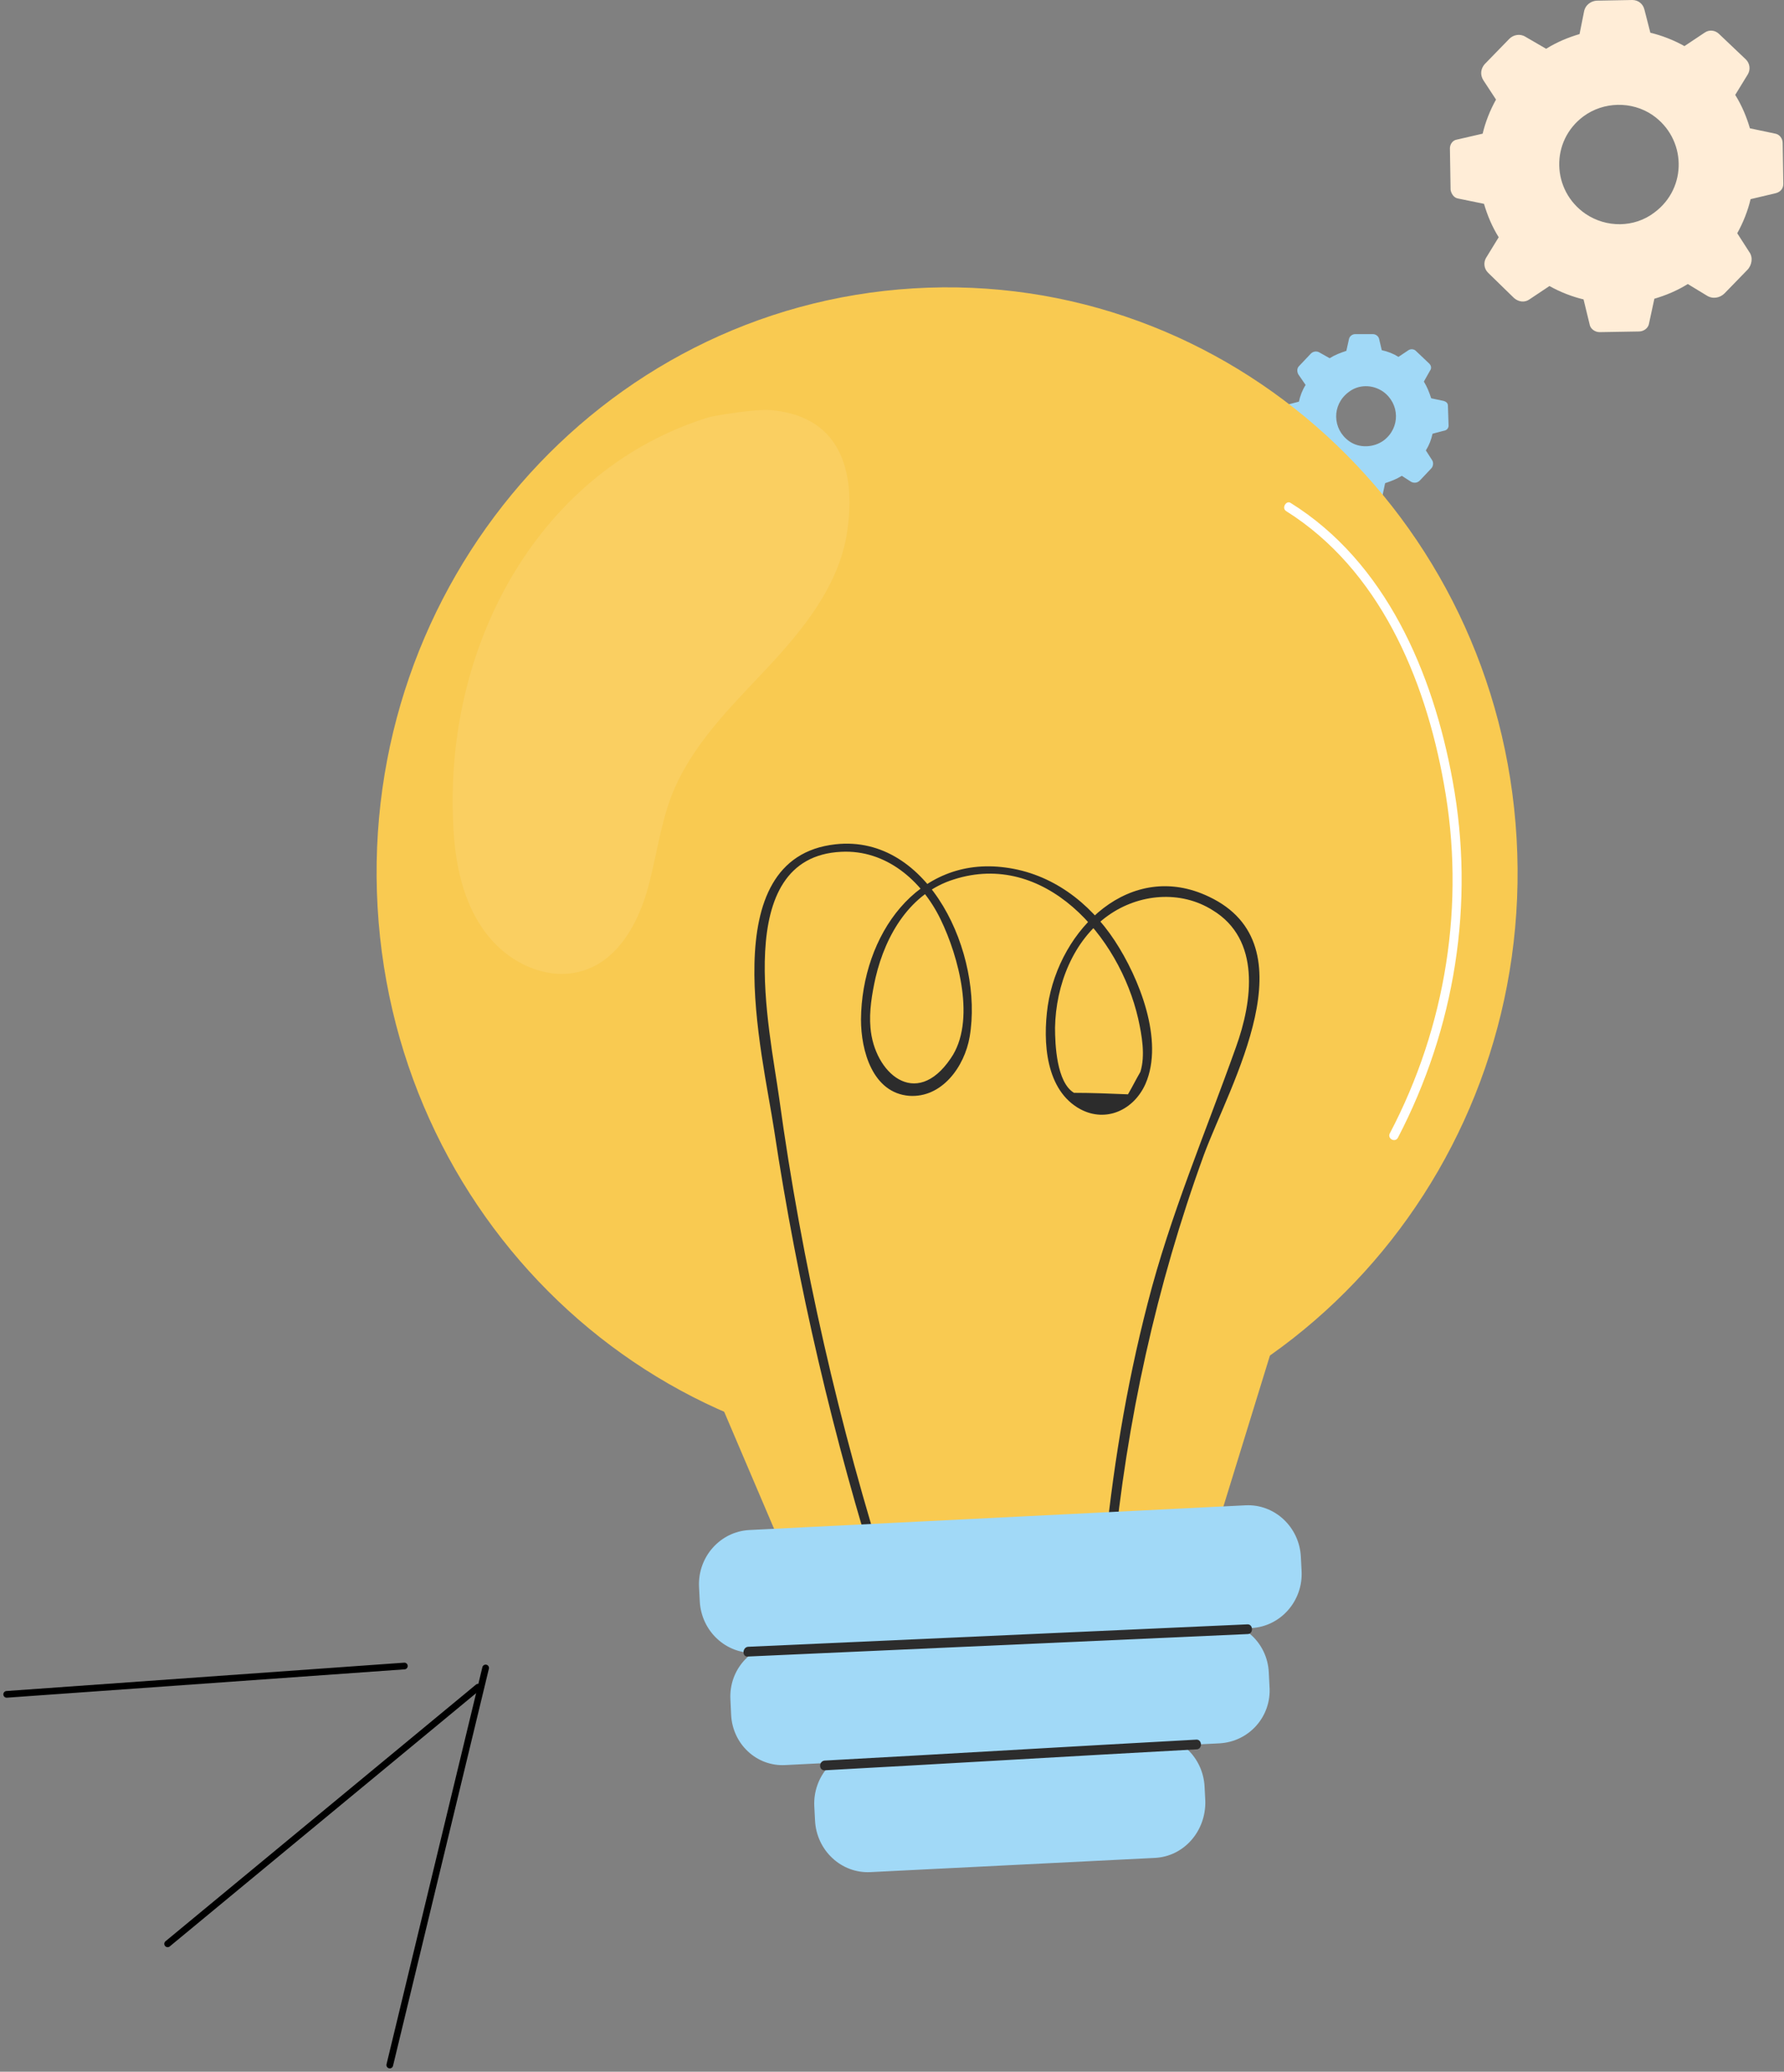 <?xml version="1.0" encoding="UTF-8"?> <svg xmlns="http://www.w3.org/2000/svg" width="267" height="310" viewBox="0 0 267 310" fill="none"><rect x="0" y="0" width="267" height="310" fill="#808080" stroke="none"/> <path d="M199 53.6C199.8 53.1 200.6 52.8 201.5 52.5L201.9 50.7C202 50.3 202.4 50 202.8 50H205.5C205.9 50 206.3 50.3 206.4 50.7L206.8 52.4C207.7 52.6 208.5 52.9 209.3 53.4L210.8 52.4C211.1 52.2 211.6 52.2 211.9 52.5L213.9 54.4C214.2 54.7 214.3 55.1 214 55.5L213.1 57.1C213.6 57.9 213.9 58.7 214.2 59.6L216.1 60C216.4 60.1 216.7 60.3 216.7 60.7L216.8 63.7C216.8 64 216.6 64.3 216.3 64.4L214.4 64.9C214.2 65.8 213.9 66.6 213.4 67.4L214.3 68.8C214.6 69.2 214.5 69.8 214.2 70.1L212.5 71.9C212.1 72.3 211.6 72.3 211.2 72.1L209.8 71.2C209 71.7 208.2 72 207.3 72.3L206.9 74.2C206.8 74.6 206.5 74.8 206.2 74.8L203.3 74.9C202.9 74.9 202.6 74.7 202.5 74.3L202 72.5C201.1 72.3 200.3 72 199.5 71.5L198 72.5C197.6 72.7 197.2 72.7 196.9 72.4L194.9 70.5C194.6 70.2 194.5 69.7 194.8 69.4L195.7 67.9C195.2 67.1 194.9 66.3 194.6 65.4L192.6 65C192.3 64.9 192.1 64.7 192.1 64.4L192 61.3C192 61 192.2 60.7 192.5 60.6L194.4 60.1C194.6 59.2 194.9 58.4 195.4 57.6L194.3 56C194.1 55.6 194.1 55.1 194.4 54.8L196.2 52.9C196.5 52.6 197 52.5 197.4 52.7L199 53.6ZM201.8 58.7C199.3 60.6 199.4 64.2 201.9 66C203.4 67.1 205.6 67 207.1 65.9C209.6 64 209.5 60.4 207 58.6C205.4 57.5 203.3 57.5 201.8 58.7Z" fill="#A1D9F7"></path> <path d="M231.4 7.3C233 6.3 234.7 5.6 236.4 5.1L237.1 1.6C237.3 0.8 238 0.2 238.9 0.1L244.3 0C245.2 0 245.9 0.6 246.1 1.4L247 4.9C248.7 5.3 250.5 6 252.1 6.9L255.1 4.9C255.8 4.4 256.7 4.5 257.3 5.1L261.3 8.9C261.9 9.5 262 10.4 261.6 11.1L259.7 14.2C260.7 15.8 261.4 17.5 261.9 19.2L265.7 20C266.3 20.1 266.8 20.7 266.8 21.4L266.9 27.5C266.9 28.2 266.5 28.7 265.8 28.9L262 29.8C261.6 31.5 260.9 33.3 260 34.9L261.8 37.7C262.4 38.5 262.2 39.7 261.5 40.4L258.1 43.9C257.4 44.6 256.3 44.8 255.4 44.2L252.6 42.5C251 43.5 249.3 44.2 247.6 44.7L246.8 48.4C246.7 49.1 246 49.6 245.3 49.6L239.4 49.7C238.7 49.7 238 49.2 237.9 48.5L237 44.8C235.3 44.4 233.5 43.7 231.9 42.8L228.9 44.8C228.2 45.3 227.3 45.2 226.6 44.6L222.7 40.8C222.1 40.2 222 39.3 222.4 38.6L224.3 35.5C223.3 33.9 222.6 32.2 222.1 30.5L218.2 29.7C217.6 29.6 217.2 29 217.1 28.4L217 22.2C217 21.6 217.4 21 218 20.9L221.9 20C222.3 18.3 223 16.5 223.9 14.9L222 12C221.5 11.2 221.6 10.3 222.2 9.6L225.9 5.8C226.5 5.2 227.5 5 228.3 5.5L231.4 7.3ZM237 17.4C232 21.1 232.2 28.5 237.3 32C240.4 34.1 244.6 34.1 247.6 31.8C252.6 28.1 252.4 20.7 247.3 17.2C244.2 15.1 240 15.2 237 17.4Z" fill="#FFEDD7"></path> <path d="M182.466 260.865L117.504 264.114C113.246 264.338 109.643 260.977 109.424 256.609L109.315 254.257C109.097 249.888 112.372 246.192 116.63 245.967L181.811 242.719C186.069 242.495 189.672 245.855 189.89 250.224L189.999 252.352C190.327 256.833 186.942 260.641 182.466 260.865Z" fill="#A1D9F7"></path> <path d="M172.858 278.004L130.277 280.132C125.91 280.356 122.198 276.884 121.98 272.403L121.87 270.275C121.652 265.795 125.037 261.986 129.404 261.762L171.984 259.634C176.351 259.41 180.064 262.882 180.282 267.363L180.391 269.491C180.5 273.972 177.225 277.78 172.858 278.004Z" fill="#A1D9F7"></path> <path d="M146.765 218.042C193.839 215.198 229.752 173.742 226.98 125.446C224.208 77.151 183.801 40.306 136.727 43.15C89.654 45.993 53.74 87.45 56.512 135.745C59.284 184.04 99.692 220.886 146.765 218.042Z" fill="#F9CA51"></path> <path d="M106.805 207.547L120.561 239.807L179.737 236.334L192.511 194.889L106.805 207.547Z" fill="#F9CA51"></path> <path d="M133.116 237.007C125.583 213.372 120.015 189.064 116.63 164.421C115.211 154.116 109.315 128.241 125.91 127.457C132.57 127.121 137.92 131.713 140.759 137.538C143.488 143.139 146.109 152.884 142.287 158.373C137.047 166.102 130.824 160.501 130.278 153.78C130.059 151.316 130.496 148.739 131.042 146.275C132.57 139.778 136.283 133.617 142.724 131.601C156.263 127.233 167.508 140.002 170.347 152.436C170.893 154.9 171.439 157.924 170.674 160.389C170.019 161.509 169.473 162.629 168.818 163.749C166.089 163.637 163.468 163.525 160.739 163.525C158.119 161.957 157.9 156.244 157.9 153.78C158.009 147.395 160.63 140.674 165.87 136.978C170.456 133.729 176.679 133.169 181.483 136.194C188.689 140.562 187.488 149.747 184.977 156.692C180.391 169.574 175.151 181.784 171.766 195.001C168.491 207.659 166.416 220.54 165.215 233.422C165.106 234.318 166.526 234.318 166.635 233.422C168.6 212.699 173.076 192.313 180.173 172.822C184.104 162.181 196.332 141.458 180.937 134.177C169.255 128.577 158.555 138.882 156.808 150.532C156.044 155.908 156.481 163.189 161.722 165.99C165.543 168.006 169.692 166.102 171.439 162.181C174.277 155.684 170.456 146.275 166.853 140.786C163.032 134.962 157.354 130.705 150.476 129.809C137.265 128.017 128.967 140.002 128.858 152.548C128.858 157.252 130.605 163.525 136.064 163.973C140.977 164.309 144.362 159.605 145.126 155.124C147.201 142.915 139.121 124.768 125.037 126.336C106.695 128.353 114.119 157.588 115.866 169.126C119.36 192.313 124.709 215.164 131.806 237.567C132.134 238.239 133.444 237.903 133.116 237.007Z" fill="#2C2C2C"></path> <path d="M187.27 243.615L113.027 247.312C108.66 247.536 104.948 244.064 104.73 239.583L104.62 237.455C104.402 232.974 107.787 229.166 112.154 228.942L186.397 225.245C190.764 225.021 194.476 228.494 194.694 232.974L194.803 235.102C195.022 239.583 191.637 243.391 187.27 243.615Z" fill="#A1D9F7"></path> <path d="M111.934 247.872C136.828 246.752 161.83 245.632 186.723 244.511C187.596 244.511 187.596 243.055 186.723 243.055C161.83 244.175 136.828 245.295 111.934 246.416C111.061 246.528 111.061 247.984 111.934 247.872Z" fill="#2C2C2C"></path> <path d="M123.398 264.898C141.959 263.89 160.52 262.77 179.08 261.762C179.954 261.762 179.954 260.306 179.08 260.306C160.52 261.314 141.959 262.434 123.398 263.442C122.525 263.554 122.525 264.898 123.398 264.898Z" fill="#2C2C2C"></path> <path d="M192.511 76.49C206.377 85.227 213.255 101.357 216.094 117.263C219.369 135.185 216.421 153.556 208.014 169.574C207.578 170.358 208.779 171.03 209.215 170.246C217.731 153.892 220.789 135.185 217.404 116.815C214.456 100.573 207.359 84.107 193.166 75.258C192.511 74.81 191.747 76.042 192.511 76.49Z" fill="white"></path> <g opacity="0.3"> <path opacity="0.3" d="M115.429 61.368C126.566 62.377 127.985 71.674 126.784 79.627C125.583 87.58 120.233 94.189 114.774 100.013C109.315 105.838 103.419 111.551 100.471 119.168C98.725 123.761 98.179 128.801 96.759 133.618C95.34 138.322 92.61 143.139 88.134 144.931C82.784 147.171 76.452 144.483 72.849 139.779C69.246 135.186 68.045 129.025 67.826 123.2C66.516 96.093 80.928 70.106 106.258 62.377C106.258 62.377 112.59 61.145 115.429 61.368Z" fill="white"></path> </g> <path d="M71.55 252.462L25.088 290.863" stroke="black" stroke-miterlimit="10" stroke-linecap="round" stroke-linejoin="round"></path> <path d="M72.681 249.583L58.335 308.999" stroke="black" stroke-miterlimit="10" stroke-linecap="round" stroke-linejoin="round"></path> <path d="M60.52 249.29L1 253.532" stroke="black" stroke-miterlimit="10" stroke-linecap="round" stroke-linejoin="round"></path> </svg> 
